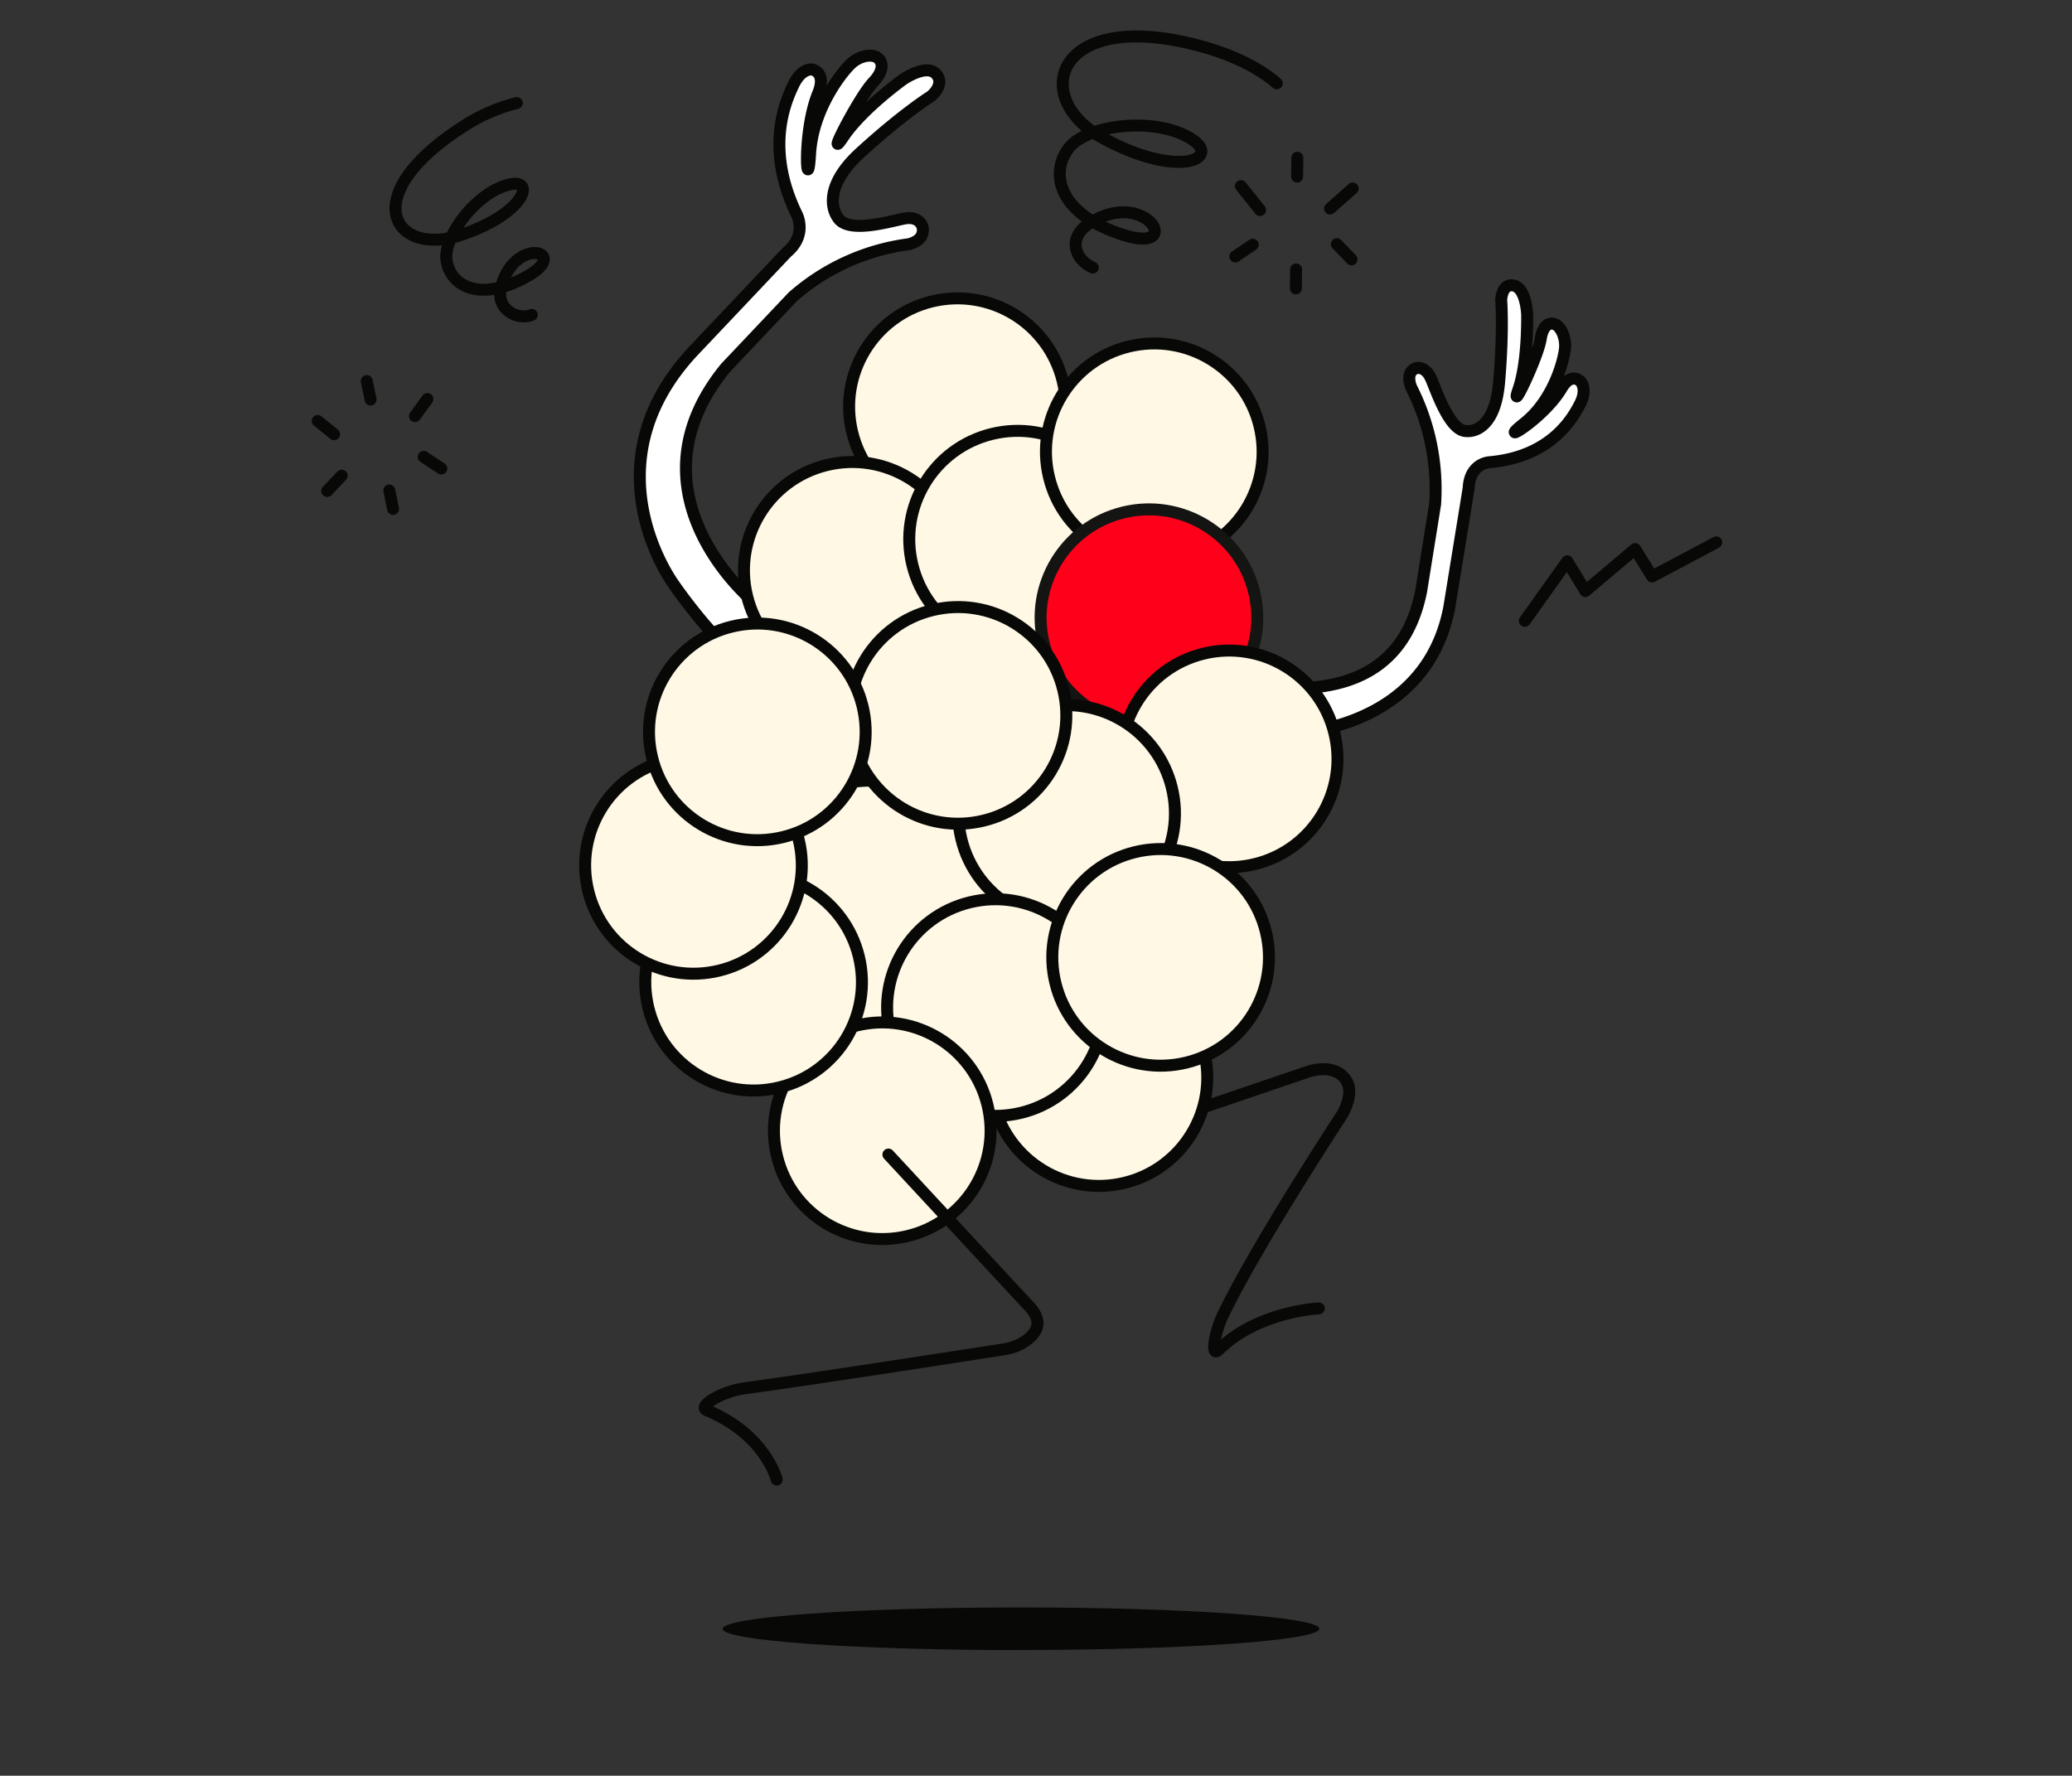 <?xml version="1.0" encoding="UTF-8"?> <svg xmlns="http://www.w3.org/2000/svg" id="Calque_1" data-name="Calque 1" viewBox="0 0 518.97 444.79"><rect x="0" y="0" width="518.97" height="444.79" fill="#333333" stroke="none"/><defs><style>.cls-1,.cls-5{fill:none;}.cls-1,.cls-3,.cls-4,.cls-5{stroke:#080907;}.cls-1,.cls-3,.cls-4,.cls-5,.cls-6{stroke-linecap:round;stroke-width:3px;}.cls-1,.cls-3,.cls-4,.cls-6{stroke-linejoin:round;}.cls-2{fill:#080907;}.cls-3{fill:#fef8e5;}.cls-4{fill:#fff;}.cls-5{stroke-miterlimit:10;}.cls-6{fill:#ff001a;stroke:#141412;}</style></defs><title>PP</title><path class="cls-1" d="M270.48,287.88L328,268.32c4.56-1.27,7.72-.09,9.24,2.38,2,3.2-.91,8.22-0.91,8.22s-21.53,32.79-30,50.41c-2.14,4.46-3.17,10.84-1.11,8.8,9.8-9.73,25.09-10.4,25.09-10.4"></path><path class="cls-2" d="M255.74,413.3c41.26,0,74.71-2.38,74.71-5.33s-33.45-5.33-74.71-5.33S181,405,181,408s33.45,5.33,74.71,5.33"></path><line class="cls-1" x1="218.55" y1="284.92" x2="222.52" y2="289.2"></line><circle class="cls-3" cx="239.81" cy="101.86" r="27.13" transform="translate(-17.3 59.7) rotate(-13.7)"></circle><path class="cls-4" d="M328.52,172.23c11.3-1,23.88-5.92,27.45-24.27l3.48-21.68a56.25,56.25,0,0,0-5.91-29.1s-1.81-3.78,1.09-4.95c0,0,2.2-.73,3.69,2.37,1.23,2.55,4.61,13.44,9,13.38,0,0,7,1.06,8.15-12.17S376,75.16,376,75.16s0.11-4.19,3.07-3.65c3.19,0.59,3.43,7.24,3.43,7.24s0.27,11.61-2.14,18.67,4.77-7.72,5.53-12.47c0.63-4,2.58-4.31,3.83-3.61S392.14,84.41,392,87s-2.64,13-10.19,19,4.58-.78,9.3-8.73c2.56-4.32,4.85-1.62,4.85-1.62s1.68,1.86-.23,5.56c-1.72,3.32-7.06,13.2-22.65,14.57,0,0-4.94.23-5.22,6.45L363,152.15c-4.32,22.61-23.35,29.29-34.78,31.11"></path><polyline class="cls-1" points="381.92 155.51 392.54 140.59 397.09 148.05 409.54 137.53 413.79 144.39 429.87 135.86"></polyline><path class="cls-1" d="M129.44,25.81a43.92,43.92,0,0,0-13.36,5.84C88.82,49.12,98.79,64.22,115,59s19.39-14.3,12.68-12.81c-8.27,1.83-16.71,13.13-15.84,19,0.94,6.37,8.24,10.74,20.24,4,11-6.15-3.13-10.22-6.56,2.67-1.52,5.72,4.32,8.48,7.68,7"></path><path class="cls-1" d="M319.81,20.88c-2.47-2.19-8.09-6.17-17.91-9-37.17-10.66-44.55,12.37-25.78,22.65s29.74,5.31,22.59.48c-8.8-5.95-26.36-3.88-30.94,2-5,6.35-2.67,16.76,13.79,21.9,15.1,4.71,5.63-11.84-8.35-3.2-6.32,3.9-3.75,9.54.5,11.31"></path><path class="cls-4" d="M188.65,150.65s-32.76-27-6.88-58.56l16.79-17.74a54.7,54.7,0,0,1,28.86-13.15s4.37-.67,3.65-4.35c0,0-.68-2.7-4.27-2.16-3,.44-14.45,4.18-17-0.27,0,0-5.1-6.34,5.73-16.22s17.66-14.1,17.66-14.1,3.58-2.87,1.34-5.49c-2.41-2.83-8.35,1.3-8.35,1.3s-10.27,7.35-15,14.42,3.87-9.88,7.55-13.76c3.07-3.24,2.21-5.43.86-6.23s-4.12-.44-6.27,1.45S203.58,27,202.9,38.52s-2.05-5.13,2-15.11c2.22-5.42-1.49-6-1.49-6s-2.63-.48-4.7,3.88c-1.86,3.92-7.27,15.79.85,32.41,0,0,2.75,5.14-2.49,9.49l-23.19,24.5c-27.41,29-5,58.87-5,58.87s13.12,19.26,23.64,23.41"></path><line class="cls-5" x1="324.63" y1="67.5" x2="324.57" y2="72.23"></line><line class="cls-5" x1="338.51" y1="64.97" x2="334.84" y2="61.16"></line><line class="cls-1" x1="313.77" y1="61.29" x2="309.4" y2="64.24"></line><line class="cls-5" x1="324.89" y1="44.24" x2="324.94" y2="39.51"></line><line class="cls-1" x1="310.81" y1="46.61" x2="315.6" y2="52.6"></line><line class="cls-5" x1="333.13" y1="52.24" x2="338.81" y2="47.21"></line><line class="cls-5" x1="97.51" y1="122.85" x2="98.46" y2="127.49"></line><line class="cls-5" x1="110.53" y1="117.36" x2="106.13" y2="114.44"></line><line class="cls-5" x1="85.59" y1="119.15" x2="81.95" y2="122.99"></line><line class="cls-1" x1="92.82" y1="100.08" x2="91.86" y2="95.45"></line><line class="cls-1" x1="79.58" y1="105.45" x2="83.68" y2="108.77"></line><line class="cls-1" x1="103.93" y1="104.23" x2="107.05" y2="99.95"></line><circle class="cls-3" cx="218.15" cy="229.26" r="33.74" transform="translate(-48.1 58.2) rotate(-13.7)"></circle><circle class="cls-3" cx="213.47" cy="142.85" r="27.13" transform="translate(-27.76 54.63) rotate(-13.7)"></circle><circle class="cls-3" cx="254.87" cy="135.05" r="27.13" transform="translate(-24.73 64.21) rotate(-13.7)"></circle><circle class="cls-3" cx="289.11" cy="113.15" r="27.13" transform="translate(-18.57 71.7) rotate(-13.7)"></circle><circle class="cls-6" cx="287.78" cy="154.71" r="27.13" transform="translate(-28.46 72.57) rotate(-13.7)"></circle><circle class="cls-3" cx="307.87" cy="190.08" r="27.13" transform="translate(-36.26 78.33) rotate(-13.7)"></circle><circle class="cls-3" cx="267.16" cy="203.74" r="27.13" transform="translate(-40.66 69.08) rotate(-13.7)"></circle><circle class="cls-3" cx="239.95" cy="179.18" r="27.13" transform="translate(-35.61 61.94) rotate(-13.7)"></circle><circle class="cls-3" cx="275.26" cy="269.91" r="27.13" transform="translate(-56.1 72.88) rotate(-13.7)"></circle><circle class="cls-3" cx="249.33" cy="252.37" r="27.13" transform="translate(-52.68 66.24) rotate(-13.7)"></circle><circle class="cls-3" cx="220.99" cy="283.23" r="27.13" transform="translate(-60.8 60.4) rotate(-13.7)"></circle><circle class="cls-3" cx="290.71" cy="239.8" r="27.13" transform="translate(-48.53 75.68) rotate(-13.7)"></circle><circle class="cls-3" cx="188.76" cy="246.02" r="27.13" transform="translate(-52.9 51.71) rotate(-13.7)"></circle><circle class="cls-3" cx="173.7" cy="216.76" r="27.13" transform="translate(-46.4 47.31) rotate(-13.7)"></circle><circle class="cls-3" cx="189.69" cy="183.31" r="27.13" transform="translate(-38.02 50.15) rotate(-13.7)"></circle><path class="cls-1" d="M222.52,289.2L257,326.39c3.05,2.92,3.64,5.42,1.87,7.65-2.8,3.55-7.8,4-7.8,4s-45.75,7.16-64.73,9.73c-5.26.71-11.84,4.44-9.27,5.5,14.72,6.09,17.47,17.34,17.47,17.34"></path></svg> 